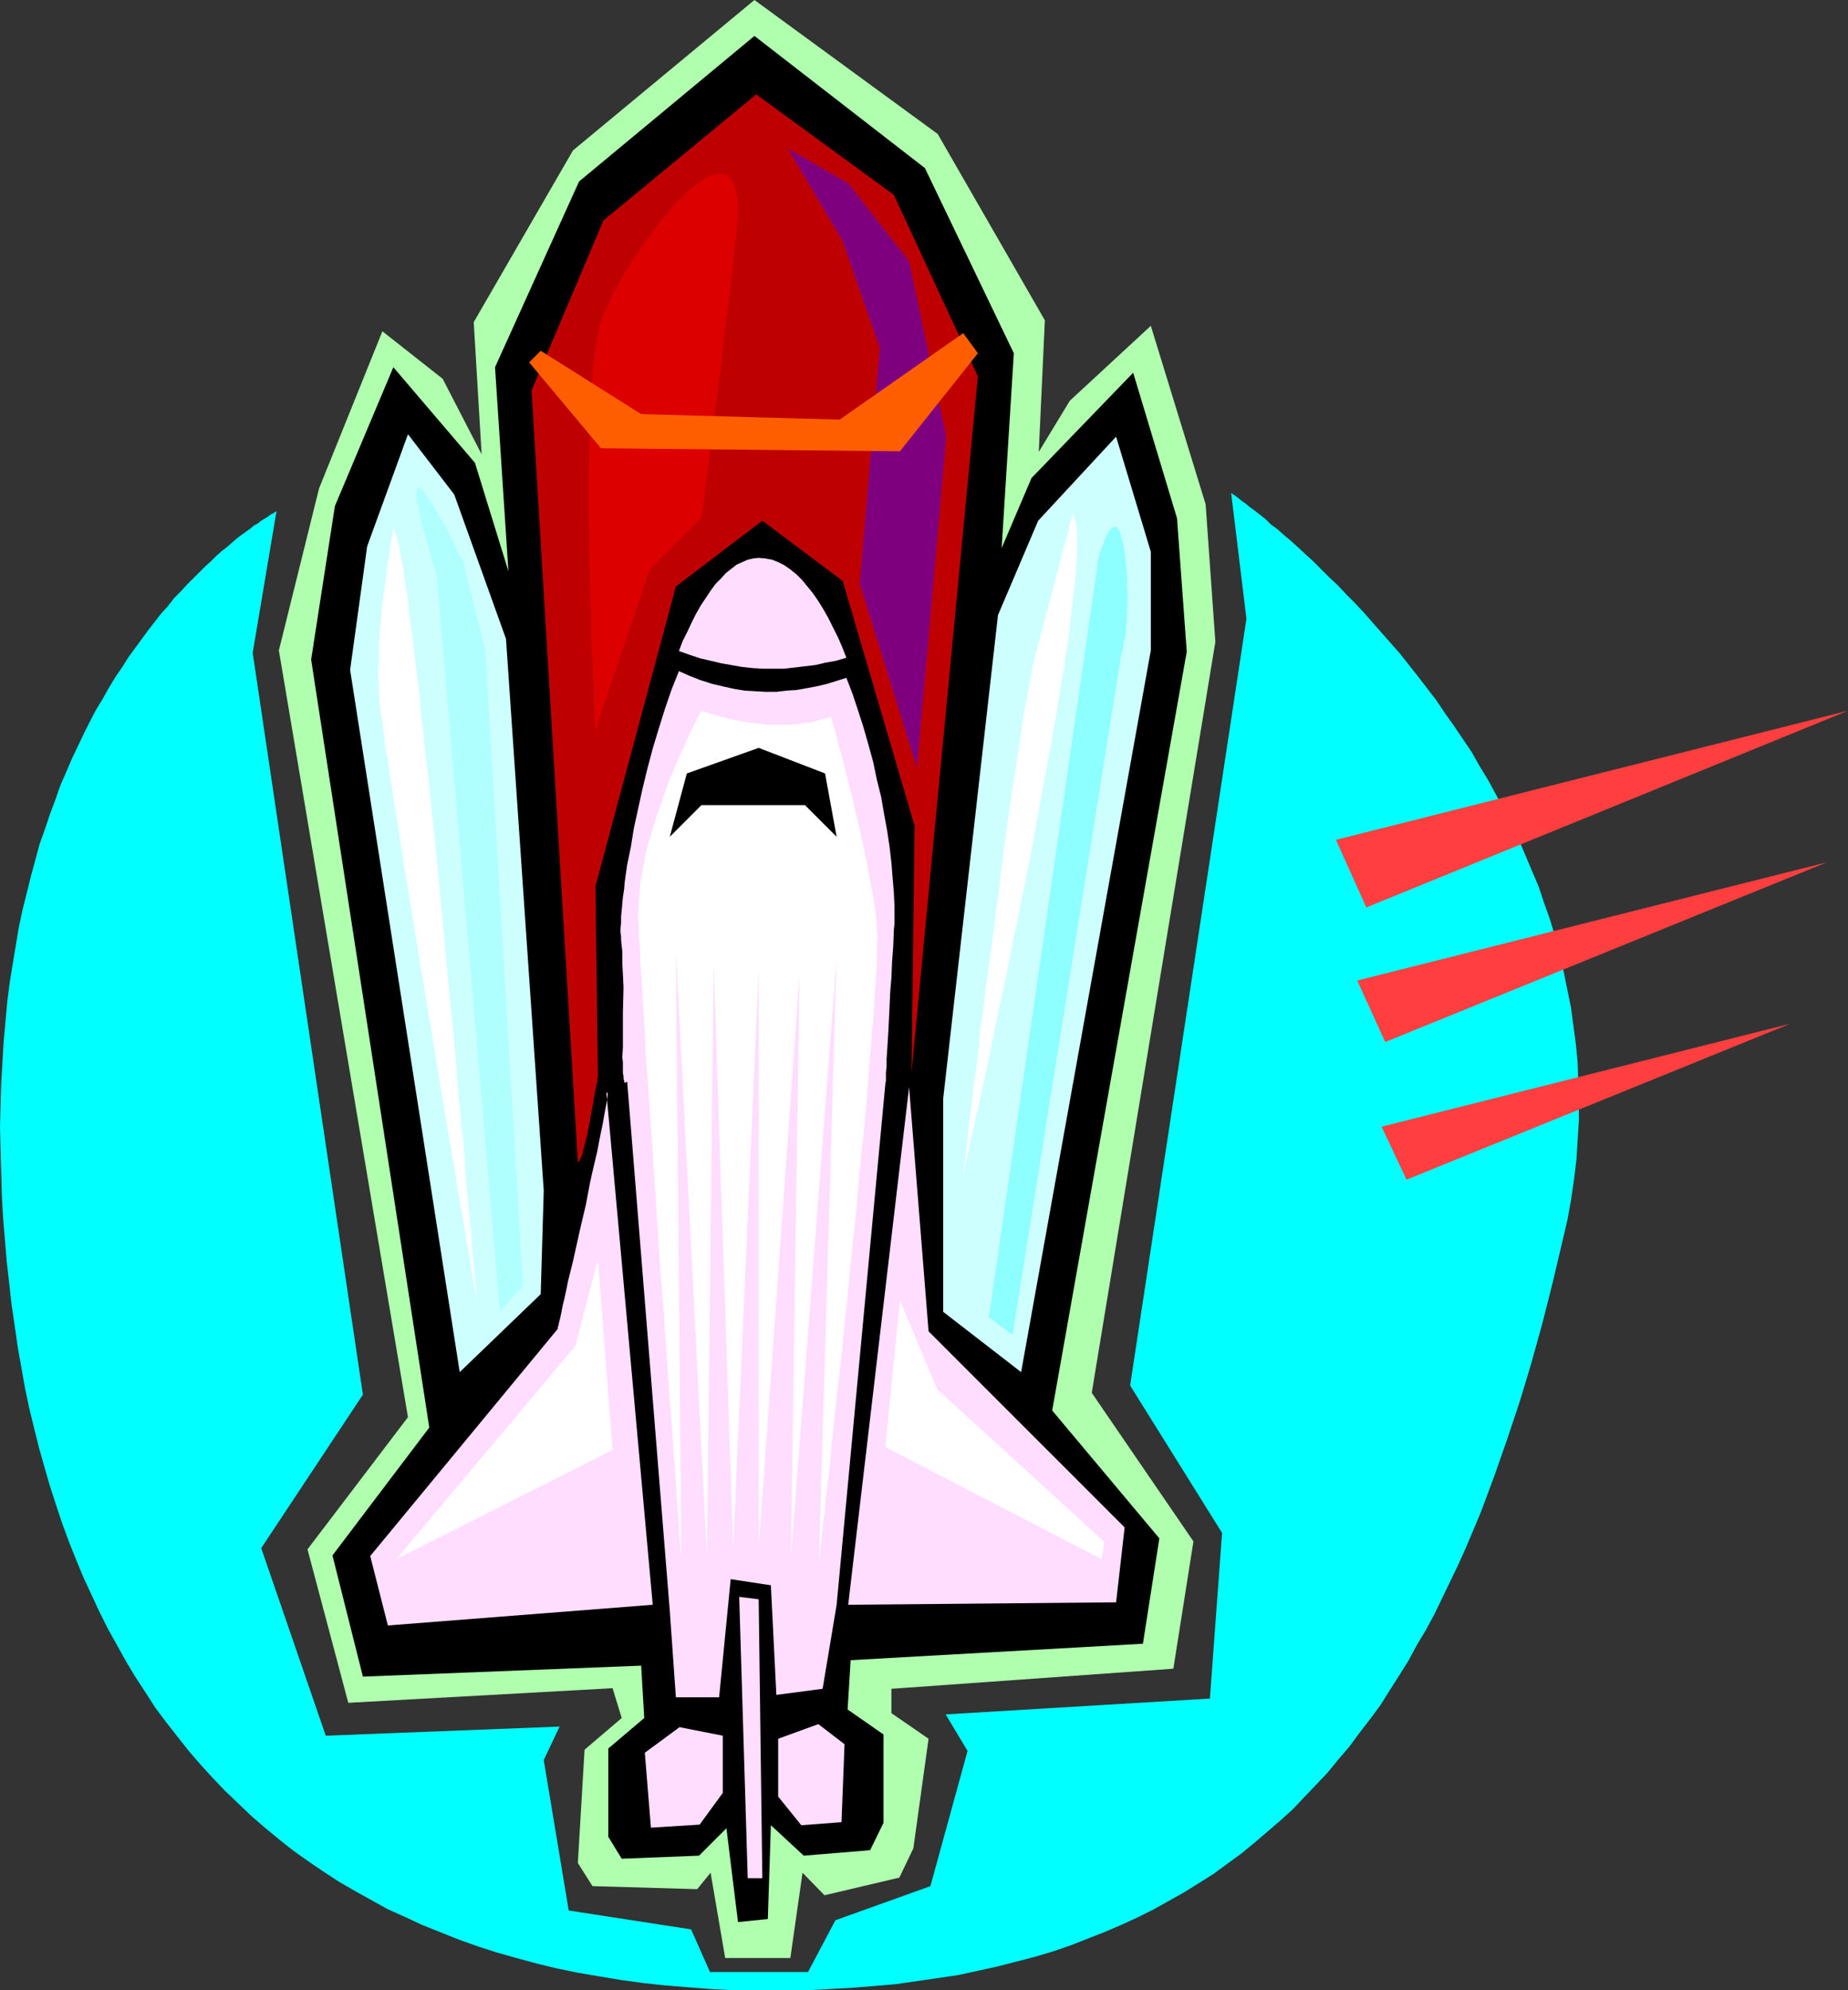 <?xml version="1.0" encoding="UTF-8" standalone="no"?>
<svg
   version="1.0"
   width="129.766mm"
   height="139.699mm"
   id="svg27"
   sodipodi:docname="Space Shuttle 39.wmf"
   xmlns:inkscape="http://www.inkscape.org/namespaces/inkscape"
   xmlns:sodipodi="http://sodipodi.sourceforge.net/DTD/sodipodi-0.dtd"
   xmlns="http://www.w3.org/2000/svg"
   xmlns:svg="http://www.w3.org/2000/svg">
  <rect width="100%" height="100%" fill="#333333" stroke="none"/>
  <sodipodi:namedview
     id="namedview27"
     pagecolor="#ffffff"
     bordercolor="#000000"
     borderopacity="0.25"
     inkscape:showpageshadow="2"
     inkscape:pageopacity="0.0"
     inkscape:pagecheckerboard="0"
     inkscape:deskcolor="#d1d1d1"
     inkscape:document-units="mm" />
  <defs
     id="defs1">
    <pattern
       id="WMFhbasepattern"
       patternUnits="userSpaceOnUse"
       width="6"
       height="6"
       x="0"
       y="0" />
  </defs>
  <path
     style="fill:#afffaf;fill-opacity:1;fill-rule:evenodd;stroke:none"
     d="M 92.435,451.738 81.608,411.023 108.272,375.963 74.013,172.552 84.678,129.576 101.485,87.892 117.483,100.494 127.825,120.528 125.725,85.468 152.065,39.907 200.222,0 l 48.642,35.544 28.442,49.439 -1.616,34.898 8.242,-13.572 21.493,-19.873 14.544,47.339 2.586,36.514 -32.805,199.211 26.987,39.422 -5.333,33.767 -74.821,5.332 v 6.463 l 9.858,6.786 -4.04,29.082 -3.717,7.755 -19.877,4.685 -5.818,-5.978 -3.232,22.619 h -17.291 l -3.878,-22.619 -3.555,4.362 -27.795,-0.808 -3.878,-6.139 1.778,-30.051 9.858,-8.401 -2.424,-7.917 z"
     id="path1" />
  <path
     style="fill:#000000;fill-opacity:1;fill-rule:evenodd;stroke:none"
     d="M 96.313,444.79 88.234,412.639 113.928,378.71 82.578,174.976 88.88,134.261 l 15.514,-36.837 21.654,25.366 8.888,28.759 -3.555,-54.125 22.301,-49.278 46.541,-38.614 45.248,35.06 23.594,49.116 -3.232,51.701 7.918,-18.58 26.987,-27.951 11.635,38.614 2.586,35.383 -35.714,201.311 28.442,33.929 -4.363,27.951 -77.568,4.362 -0.808,13.087 9.534,6.624 v 23.427 l -3.555,7.27 -17.614,1.454 -8.726,-8.078 -0.808,24.881 -7.918,0.808 -3.07,-24.881 -7.272,7.27 -20.523,0.808 -3.555,-5.816 v -23.427 l 9.534,-8.078 -0.808,-13.895 z"
     id="path2" />
  <path
     style="fill:#ffddff;fill-opacity:1;fill-rule:evenodd;stroke:none"
     d="m 160.953,290.011 12.282,135.715 -70.296,5.493 -4.686,-18.419 49.773,-60.264 v 0 -0.162 -0.323 l 0.162,-0.323 0.162,-0.808 0.323,-1.293 0.323,-1.454 0.323,-1.777 0.485,-1.939 0.485,-2.262 0.485,-2.423 0.646,-2.585 0.646,-2.585 0.646,-2.908 1.293,-5.816 1.454,-6.139 1.131,-5.978 0.646,-2.908 0.646,-2.747 0.646,-2.747 0.485,-2.585 0.485,-2.423 0.485,-2.262 0.323,-1.939 0.323,-1.777 0.323,-1.616 0.162,-1.131 0.162,-0.969 v -0.323 -0.323 -0.162 0 h -0.162 z"
     id="path3" />
  <path
     style="fill:#ffddff;fill-opacity:1;fill-rule:evenodd;stroke:none"
     d="m 180.184,178.045 2.909,1.293 2.909,1.131 3.07,0.969 2.747,0.646 2.909,0.646 2.909,0.485 2.747,0.162 2.909,0.162 h 2.747 l 2.747,-0.323 2.586,-0.162 2.747,-0.485 2.586,-0.485 2.747,-0.646 2.586,-0.808 2.586,-0.808 1.616,4.201 1.454,4.362 1.454,4.524 1.293,4.524 1.293,4.685 0.97,4.685 1.131,4.524 0.808,4.685 0.808,4.362 0.646,4.362 0.485,4.201 0.323,4.039 0.323,3.878 0.162,3.554 v 3.07 1.616 l -0.162,1.454 -0.162,4.362 -0.323,4.362 -0.162,4.039 -0.323,3.878 -0.162,3.554 -0.162,3.393 -0.162,3.231 -0.162,2.747 -0.162,2.585 -0.162,2.262 v 2.1 l -0.162,1.454 v 1.293 0.969 l -0.162,0.646 v 0.162 l -12.928,138.139 -3.717,22.296 -12.282,1.616 -1.454,-29.082 -10.666,-1.616 -3.07,31.344 H 179.376 l -1.616,-22.942 -11.312,-140.401 -0.323,0.162 -0.162,0.162 h -0.162 l -0.162,-0.323 v -0.323 l -0.162,-0.485 v -0.646 l -0.162,-0.808 v -0.969 -1.939 l -0.162,-1.293 0.162,-2.585 v -2.908 -3.07 -3.231 l 0.162,-6.786 -0.162,-3.393 -0.162,-3.07 v -3.07 l -0.323,-2.908 v -0.969 l -0.162,-1.131 v -1.131 l 0.162,-1.454 v -1.616 l 0.162,-1.616 0.162,-1.777 0.162,-1.777 0.323,-2.1 0.162,-1.939 0.323,-2.262 0.323,-2.262 0.97,-4.685 0.808,-5.009 1.131,-5.17 1.131,-5.17 1.293,-5.332 1.454,-5.493 1.616,-5.332 1.616,-5.17 1.778,-5.17 z"
     id="path4" />
  <path
     style="fill:#ffddff;fill-opacity:1;fill-rule:evenodd;stroke:none"
     d="m 224.624,174.491 -2.747,0.808 -2.747,0.485 -2.747,0.646 -2.747,0.323 -2.747,0.323 -2.747,0.323 h -2.909 -2.747 l -2.747,-0.162 -2.909,-0.323 -2.747,-0.485 -2.747,-0.485 -2.747,-0.646 -2.747,-0.646 -2.909,-0.969 -2.747,-0.969 0.97,-2.585 1.293,-2.585 1.131,-2.423 1.131,-2.262 1.293,-2.262 1.293,-1.939 1.293,-1.939 1.293,-1.777 1.454,-1.454 1.293,-1.454 1.454,-1.131 1.454,-1.131 1.454,-0.646 1.454,-0.646 1.454,-0.323 1.454,-0.162 1.778,0.162 1.778,0.323 1.616,0.646 1.616,0.808 1.616,1.131 1.616,1.293 1.454,1.454 1.454,1.777 1.454,1.777 1.454,2.1 1.293,2.1 1.293,2.262 1.293,2.585 1.293,2.585 1.131,2.585 z"
     id="path5" />
  <path
     style="fill:#ffddff;fill-opacity:1;fill-rule:evenodd;stroke:none"
     d="m 225.109,425.726 16.16,-137.331 5.171,64.788 52.035,52.024 -2.262,19.873 z"
     id="path6" />
  <path
     style="fill:#ffddff;fill-opacity:1;fill-rule:evenodd;stroke:none"
     d="m 171.134,464.986 9.211,-6.786 11.474,2.262 v 15.187 l -6.141,8.401 -12.928,0.808 z"
     id="path7" />
  <path
     style="fill:#ffddff;fill-opacity:1;fill-rule:evenodd;stroke:none"
     d="m 206.525,461.27 10.666,-3.878 6.949,5.332 -0.808,20.68 -10.666,0.808 -6.141,-7.594 z"
     id="path8" />
  <path
     style="fill:#ffddff;fill-opacity:1;fill-rule:evenodd;stroke:none"
     d="m 196.182,423.625 2.262,74.643 h 3.878 l -0.97,-73.997 z"
     id="path9" />
  <path
     style="fill:#bf0000;fill-opacity:1;fill-rule:evenodd;stroke:none"
     d="m 153.358,308.267 -12.282,-204.704 19.069,-45.077 40.562,-33.444 36.522,26.658 22.301,48.147 -17.614,184.67 0.808,-65.434 -19.069,-64.949 -21.331,-15.995 -22.947,17.449 -21.331,79.49 0.646,50.409 v 0 0.162 l -0.162,0.323 v 0.485 0.485 l -0.162,0.646 -0.323,1.454 -0.323,1.777 -0.323,1.939 -0.808,4.362 -0.808,4.201 -0.485,1.939 -0.485,1.777 -0.323,1.454 -0.323,0.485 -0.162,0.485 -0.162,0.323 -0.162,0.323 -0.162,0.162 z"
     id="path10" />
  <path
     style="fill:#ceffff;fill-opacity:1;fill-rule:evenodd;stroke:none"
     d="m 250.318,291.465 14.544,-128.283 10.666,-25.043 20.685,-22.296 9.211,30.536 v 26.174 l -34.421,191.455 -20.685,-15.995 z"
     id="path11" />
  <path
     style="fill:#ceffff;fill-opacity:1;fill-rule:evenodd;stroke:none"
     d="m 122.008,364.008 -29.088,-186.285 4.525,-32.798 10.827,-29.728 12.282,15.995 13.736,38.291 10.019,146.379 -0.808,27.466 z"
     id="path12" />
  <path
     style="fill:#afffff;fill-opacity:1;fill-rule:evenodd;stroke:none"
     d="m 122.816,148.64 5.979,23.912 10.019,168.513 -6.141,6.947 -16.806,-195.495 v -0.162 l -0.162,-0.323 -0.162,-0.646 -0.323,-0.969 -0.323,-0.969 -0.323,-1.131 -0.323,-1.454 -0.485,-1.293 -0.808,-3.07 -0.97,-3.231 -0.646,-3.07 -0.323,-1.454 -0.323,-1.293 -0.162,-1.131 v -1.131 -0.808 -0.646 l 0.162,-0.323 0.323,-0.162 0.485,0.162 0.323,0.323 0.162,0.162 0.485,0.485 0.323,0.485 0.323,0.485 0.485,0.646 0.485,0.808 0.646,0.808 0.485,0.969 0.646,1.131 0.646,1.293 0.808,1.131 0.808,1.454 0.808,1.616 0.97,1.616 0.808,1.777 0.97,2.1 z"
     id="path13" />
  <path
     style="fill:#8effff;fill-opacity:1;fill-rule:evenodd;stroke:none"
     d="m 262.438,349.467 29.088,-201.472 v 0 -0.162 l 0.162,-0.485 0.323,-0.969 0.323,-0.808 0.808,-2.262 0.485,-1.131 0.485,-0.969 0.646,-0.808 0.485,-0.485 0.485,-0.162 h 0.323 l 0.323,0.162 0.323,0.323 0.323,0.323 0.162,0.646 0.323,0.646 0.162,0.969 0.323,0.969 0.323,1.293 0.162,1.293 0.323,3.07 0.323,2.747 v 2.747 l 0.162,2.585 v 2.262 l -0.162,2.262 v 1.939 l -0.162,1.939 -0.162,1.616 -0.162,1.454 -0.323,1.293 -0.162,0.969 -0.162,0.808 -0.162,0.646 v 0.323 l -0.162,0.162 -28.926,180.954 z"
     id="path14" />
  <path
     style="fill:#ffffff;fill-opacity:1;fill-rule:evenodd;stroke:none"
     d="m 186.163,188.547 h -0.162 v 0.323 l -0.323,0.485 -0.323,0.646 -0.323,0.646 -0.485,0.969 -0.485,1.131 -0.646,1.131 -0.646,1.293 -0.646,1.454 -0.646,1.616 -0.808,1.616 -0.808,1.777 -0.808,1.939 -1.616,3.878 -1.454,4.201 -1.616,4.524 -1.454,4.685 -1.293,4.524 -0.97,4.847 -0.808,4.685 -0.162,2.423 -0.162,2.262 -0.162,2.262 v 2.262 l 0.162,1.293 v 1.293 1.454 l 0.162,1.777 0.162,1.777 v 2.1 l 0.162,2.1 0.162,2.262 0.162,2.423 0.162,2.585 0.162,2.747 0.162,2.747 0.162,2.908 0.162,2.908 0.323,6.301 0.485,6.463 0.485,6.786 0.485,7.109 0.485,7.27 0.97,14.864 0.97,14.864 0.646,7.432 0.485,7.27 0.485,6.947 0.485,6.947 0.485,6.624 0.485,6.301 0.162,3.07 0.162,2.908 0.323,2.747 0.162,2.747 0.162,2.585 0.162,2.423 0.162,2.262 0.162,2.262 0.162,2.1 0.162,1.939 v 1.777 l 0.162,1.616 0.162,1.454 v 1.131 l 0.162,1.131 v 0.969 l 0.162,0.646 v 0.485 0.485 l -1.454,-162.05 8.242,160.435 1.778,-157.203 5.171,154.942 6.787,-153.487 v 153.487 l 10.827,-152.033 -2.262,154.295 12.12,-158.819 -4.686,159.627 v -0.162 l 0.162,-0.323 v -0.485 l 0.162,-0.646 v -0.969 l 0.162,-1.131 0.162,-1.293 0.162,-1.454 0.162,-1.616 0.162,-1.939 0.323,-1.777 0.162,-2.1 0.162,-2.262 0.323,-2.423 0.323,-2.423 0.323,-2.747 0.323,-2.747 0.162,-2.747 0.323,-3.07 0.323,-3.07 0.646,-6.301 0.808,-6.624 0.808,-6.947 0.646,-7.109 0.808,-7.27 0.646,-7.432 1.616,-15.026 0.646,-7.432 0.646,-7.27 0.808,-7.109 0.646,-6.947 0.485,-6.786 0.485,-6.301 0.323,-3.07 0.162,-3.07 0.323,-2.747 0.162,-2.747 0.162,-2.747 0.162,-2.423 0.162,-2.585 0.162,-2.1 0.162,-2.1 v -2.1 -1.777 -1.616 l 0.162,-1.616 v -1.131 l -0.162,-1.293 v -0.808 l -0.162,-1.939 -0.162,-1.777 -0.323,-1.939 -0.323,-2.1 -0.808,-4.201 -0.808,-4.524 -1.939,-9.209 -1.131,-4.685 -0.97,-4.362 -1.131,-4.201 -0.97,-4.039 -0.485,-1.777 -0.485,-1.777 -0.485,-1.616 -0.323,-1.454 -0.323,-1.293 -0.323,-1.293 -0.323,-0.969 -0.323,-0.808 -0.162,-0.808 -0.162,-0.485 -0.162,-0.323 v -0.162 0.162 l -0.485,0.162 -0.808,0.162 -0.808,0.323 -1.293,0.323 -1.616,0.485 -1.778,0.162 -1.939,0.323 -2.262,0.162 h -2.747 -2.747 l -3.07,-0.323 -3.394,-0.485 -3.394,-0.646 -3.878,-0.969 -1.939,-0.646 z"
     id="path15" />
  <path
     style="fill:#ffffff;fill-opacity:1;fill-rule:evenodd;stroke:none"
     d="m 158.691,334.118 -5.979,22.942 -47.51,56.548 57.368,-28.92 z"
     id="path16" />
  <path
     style="fill:#ffffff;fill-opacity:1;fill-rule:evenodd;stroke:none"
     d="m 238.845,344.943 -3.878,38.937 57.368,29.728 0.808,-4.524 -44.44,-40.553 z"
     id="path17" />
  <path
     style="fill:#000000;fill-opacity:1;fill-rule:evenodd;stroke:none"
     d="m 177.76,221.991 4.525,-16.803 19.069,-6.786 17.614,6.786 3.07,16.803 -8.403,-8.401 h -27.472 z"
     id="path18" />
  <path
     style="fill:#7f007f;fill-opacity:1;fill-rule:evenodd;stroke:none"
     d="m 209.11,39.422 15.998,9.209 16.16,20.68 9.858,46.531 -7.757,87.892 -15.19,-48.954 5.333,-62.526 -9.858,-28.274 z"
     id="path19" />
  <path
     style="fill:#dd0000;fill-opacity:1;fill-rule:evenodd;stroke:none"
     d="m 158.045,193.717 v -0.485 l -0.162,-0.485 v -0.646 -0.646 -0.646 -0.969 l -0.162,-0.969 v -1.131 l -0.162,-2.423 v -2.747 l -0.162,-3.231 -0.162,-3.393 -0.162,-3.716 -0.162,-3.878 v -4.039 l -0.162,-4.362 -0.162,-4.362 -0.162,-9.209 -0.162,-9.371 V 123.113 l 0.162,-4.524 0.162,-4.362 v -4.201 l 0.323,-4.039 0.162,-3.878 0.162,-3.554 0.323,-3.231 0.485,-3.07 0.485,-2.747 0.162,-1.131 0.162,-1.131 0.323,-0.969 0.323,-0.969 0.646,-1.777 0.808,-1.939 0.97,-1.939 0.97,-2.1 1.293,-2.262 1.293,-2.262 2.747,-4.685 3.232,-4.524 3.232,-4.362 1.778,-2.1 1.616,-1.939 1.616,-1.939 1.778,-1.616 1.616,-1.454 1.616,-1.293 1.454,-1.131 1.454,-0.969 1.454,-0.485 1.293,-0.323 1.131,-0.162 1.131,0.323 0.485,0.323 0.323,0.323 0.485,0.485 0.485,0.485 0.323,0.646 0.162,0.646 0.323,0.808 0.162,0.969 0.162,0.969 0.162,1.131 0.162,1.293 v 2.908 l -0.162,1.454 -0.162,1.777 -0.162,1.777 -0.808,7.594 -0.808,7.27 -0.97,7.109 -0.808,6.786 -0.646,6.624 -0.485,3.07 -0.323,3.07 -0.485,2.908 -0.323,2.908 -0.323,2.747 -0.323,2.585 -0.323,2.423 -0.323,2.423 -0.323,2.262 -0.162,2.1 -0.323,1.939 -0.323,1.939 -0.162,1.616 -0.162,1.454 -0.162,1.454 -0.162,1.131 -0.162,0.969 -0.162,0.969 v 0.646 l -0.162,0.485 v 0.323 0.162 l -13.736,13.733 z"
     id="path20" />
  <path
     style="fill:#ff5e00;fill-opacity:1;fill-rule:evenodd;stroke:none"
     d="m 143.501,93.062 26.664,16.803 52.682,1.454 32.805,-22.942 3.878,5.332 -20.685,26.012 -79.346,-0.808 -19.069,-22.781 z"
     id="path21" />
  <path
     style="fill:#ffffff;fill-opacity:1;fill-rule:evenodd;stroke:none"
     d="m 284.577,136.523 v 0 0.162 l -0.162,0.323 v 0.323 l -0.162,0.323 -0.162,0.485 -0.323,1.454 -0.323,1.616 -0.485,1.939 -0.646,2.1 -0.646,2.423 -0.646,2.747 -0.808,2.908 -0.808,3.07 -0.808,3.231 -0.97,3.393 -0.97,3.716 -1.939,7.27 -0.162,0.969 -0.323,1.131 -0.323,1.293 -0.162,1.293 -0.323,1.616 -0.323,1.616 -0.323,1.777 -0.323,1.777 -0.323,1.939 -0.485,2.262 -0.646,4.362 -0.646,4.685 -0.808,5.009 -0.808,5.332 -0.808,5.493 -0.808,5.655 -0.808,5.978 -1.454,11.794 -1.616,12.117 -0.808,5.978 -0.808,5.816 -0.646,5.655 -0.808,5.493 -0.485,5.332 -0.646,5.17 -0.646,4.685 -0.485,4.524 -0.323,1.939 -0.162,2.1 -0.323,1.777 -0.162,1.777 -0.162,1.616 -0.162,1.616 -0.162,1.454 -0.162,1.293 -0.162,1.131 -0.162,0.969 v 0.969 l -0.162,0.646 -0.162,0.485 v 0.485 0.323 0 -0.162 l 0.162,-0.323 0.162,-0.646 0.162,-0.646 0.162,-1.131 0.323,-1.131 0.323,-1.454 0.323,-1.616 0.323,-1.777 0.485,-1.939 0.485,-2.1 0.485,-2.423 0.646,-2.423 0.485,-2.585 0.646,-2.747 0.646,-2.908 0.646,-2.908 0.646,-3.231 0.646,-3.231 0.646,-3.393 1.454,-6.786 1.616,-7.27 1.454,-7.594 1.616,-7.755 3.232,-15.833 2.909,-15.995 1.454,-7.755 1.454,-7.755 1.293,-7.432 1.131,-7.27 0.646,-3.554 0.485,-3.393 0.485,-3.231 0.485,-3.231 0.323,-3.231 0.323,-2.908 0.323,-2.908 0.323,-2.585 0.323,-2.585 0.162,-2.423 0.162,-2.262 0.162,-2.1 v -2.1 -1.616 -1.616 l -0.162,-1.454 -0.162,-1.131 -0.323,-0.969 -0.162,-0.808 z"
     id="path22" />
  <path
     style="fill:#ffffff;fill-opacity:1;fill-rule:evenodd;stroke:none"
     d="m 104.393,140.401 v 0 0.162 l -0.162,0.485 v 0.485 l -0.162,0.646 -0.162,0.969 -0.162,0.808 -0.162,0.969 -0.162,1.293 -0.162,1.131 -0.485,2.747 -0.323,3.07 -0.485,3.393 -0.485,3.554 -0.323,3.716 -0.646,7.432 v 3.716 l -0.162,3.554 0.162,3.554 0.162,3.231 v 0.969 l 0.162,0.969 0.162,1.293 0.162,1.454 0.323,1.454 0.162,1.777 0.323,1.939 0.162,1.939 0.323,2.1 0.485,2.423 0.323,2.262 0.323,2.585 0.485,2.585 0.323,2.747 0.485,2.908 0.485,2.747 0.97,6.139 0.97,6.463 1.131,6.624 1.131,6.786 1.131,7.109 1.131,6.947 2.424,14.379 1.131,7.109 1.131,6.947 1.131,6.786 1.131,6.624 1.131,6.463 0.97,5.978 0.485,3.07 0.485,2.747 0.485,2.747 0.485,2.585 0.485,2.585 0.323,2.423 0.323,2.262 0.485,2.1 0.323,2.1 0.323,1.777 0.162,1.777 0.323,1.454 0.162,1.454 0.323,1.293 0.162,0.969 0.162,0.969 0.162,0.646 v 0.485 0.323 0.162 -0.162 -0.485 -0.646 l -0.162,-0.969 v -1.293 l -0.162,-1.454 -0.162,-1.777 -0.162,-1.939 -0.162,-2.1 -0.323,-2.423 -0.162,-2.585 -0.162,-2.747 -0.323,-3.07 -0.323,-3.07 -0.323,-3.393 -0.323,-3.393 -0.323,-3.554 -0.162,-3.716 -0.323,-4.039 -0.485,-4.039 -0.323,-4.039 -0.485,-4.201 -0.646,-8.725 -0.808,-9.048 -0.97,-9.209 -1.778,-18.903 -1.778,-19.065 -0.97,-9.209 -0.97,-9.209 -0.97,-8.725 -0.485,-4.362 -0.485,-4.201 -0.323,-4.039 -0.485,-4.039 -0.485,-3.878 -0.485,-3.716 -0.323,-3.554 -0.485,-3.393 -0.485,-3.231 -0.323,-3.231 -0.323,-2.908 -0.485,-2.747 -0.323,-2.423 -0.323,-2.423 -0.485,-2.1 -0.323,-1.939 -0.323,-1.616 -0.323,-1.454 -0.323,-1.131 -0.323,-0.808 -0.162,-0.646 z"
     id="path23" />
  <path
     style="fill:#00ffff;fill-opacity:1;fill-rule:evenodd;stroke:none"
     d="m 73.366,135.715 v 0 h -0.162 l -0.323,0.162 -0.323,0.323 -0.485,0.162 -0.485,0.323 -0.646,0.485 -0.808,0.485 -0.808,0.485 -0.808,0.646 -1.131,0.646 -0.97,0.808 -1.131,0.808 -1.131,0.808 -1.293,0.969 -1.293,1.131 -1.293,1.131 -1.454,1.131 -1.454,1.293 -1.454,1.454 -1.454,1.293 -1.616,1.616 -1.616,1.616 -1.616,1.616 -1.616,1.777 -1.778,1.777 -1.616,2.1 -1.778,1.939 -3.394,4.362 -3.555,4.847 -1.778,2.423 -1.616,2.585 -1.778,2.585 -1.778,2.908 -1.616,2.908 -1.778,2.908 -1.616,3.07 -1.616,3.231 -1.616,3.393 -1.616,3.393 -1.454,3.393 -1.616,3.716 -1.293,3.716 -1.454,3.878 -1.293,3.878 -1.454,4.039 -1.131,4.201 -1.131,4.201 -1.131,4.524 -1.131,4.524 -0.97,4.524 -0.808,4.847 -0.808,4.847 -0.808,5.009 -0.646,5.009 -0.485,5.332 -0.485,5.332 -0.323,5.493 -0.323,5.655 -0.162,5.655 L 0,298.897 l 0.162,6.139 0.162,5.978 0.162,5.978 0.323,5.978 0.485,5.816 0.485,5.816 0.646,5.655 0.646,5.816 0.808,5.493 0.808,5.655 0.97,5.493 0.97,5.493 1.131,5.332 1.293,5.332 1.293,5.17 1.454,5.17 1.454,5.009 1.616,5.009 1.616,4.847 1.778,4.847 1.939,4.847 1.939,4.685 2.101,4.524 2.101,4.524 2.262,4.524 2.424,4.362 2.424,4.362 2.424,4.039 2.747,4.201 2.586,4.039 2.909,3.878 2.909,3.716 3.07,3.878 3.07,3.554 3.232,3.554 3.394,3.554 3.394,3.231 3.555,3.393 3.555,3.07 3.717,3.07 3.878,3.07 3.878,2.747 4.04,2.747 4.202,2.747 4.202,2.423 4.363,2.423 4.363,2.423 4.686,2.1 4.525,2.1 4.848,1.939 4.848,1.939 5.01,1.777 5.01,1.616 5.171,1.454 5.333,1.454 5.333,1.293 5.494,1.131 5.656,0.969 5.818,0.969 5.818,0.808 5.979,0.646 5.979,0.485 6.302,0.485 6.141,0.323 h 6.464 6.464 6.141 l 6.141,-0.323 5.979,-0.323 5.979,-0.485 5.656,-0.485 5.656,-0.808 5.494,-0.808 5.494,-0.808 5.171,-1.131 5.171,-1.131 5.01,-1.293 5.01,-1.293 4.848,-1.454 4.686,-1.616 4.525,-1.777 4.525,-1.777 4.525,-1.939 4.202,-1.939 4.202,-2.1 4.04,-2.262 4.04,-2.262 3.878,-2.423 3.878,-2.423 3.717,-2.747 3.555,-2.585 3.555,-2.908 3.394,-2.908 3.394,-2.908 3.394,-3.07 3.07,-3.231 3.07,-3.231 3.07,-3.231 2.909,-3.554 2.909,-3.393 2.747,-3.716 2.747,-3.554 2.747,-3.716 2.424,-3.878 2.586,-4.039 2.424,-3.878 2.262,-4.201 2.424,-4.039 2.262,-4.201 2.101,-4.362 2.101,-4.362 2.101,-4.362 2.101,-4.685 3.878,-9.209 3.555,-9.532 3.394,-9.694 3.394,-10.179 3.07,-10.179 2.909,-10.502 2.747,-10.825 2.586,-10.986 1.293,-5.493 0.97,-5.332 0.808,-5.493 0.646,-5.332 0.323,-5.17 0.323,-5.332 v -5.17 l -0.162,-5.009 -0.162,-5.009 -0.485,-5.009 -0.646,-4.847 -0.646,-4.847 -0.97,-4.685 -0.97,-4.847 -1.131,-4.524 -1.131,-4.685 -1.293,-4.362 -1.616,-4.524 -1.454,-4.362 -1.778,-4.201 -1.778,-4.201 -1.778,-4.201 -3.878,-7.917 -2.101,-3.878 -2.101,-3.878 -2.262,-3.716 -2.101,-3.716 -4.686,-6.947 -2.424,-3.393 -2.262,-3.393 -4.848,-6.301 -4.848,-6.139 -4.848,-5.493 -2.424,-2.747 -2.262,-2.585 -2.424,-2.585 -2.262,-2.262 -2.262,-2.423 -2.262,-2.1 -2.101,-2.1 -2.101,-2.1 -2.101,-1.939 -1.939,-1.777 -1.939,-1.777 -1.939,-1.616 -1.616,-1.454 -1.778,-1.293 -1.454,-1.454 -1.454,-1.131 -1.454,-1.131 -1.131,-0.808 -1.131,-0.969 -0.97,-0.646 -0.808,-0.646 -0.808,-0.646 -0.485,-0.323 -0.485,-0.323 -0.162,-0.162 h -0.162 l 4.04,33.283 -30.866,203.411 24.402,39.099 -3.232,43.946 -70.134,4.201 5.818,9.694 -9.858,35.868 -25.21,9.048 -7.272,13.733 h -26.018 l -5.01,-11.31 -32.482,-5.009 -6.626,-39.907 4.202,-8.886 -62.054,2.423 -17.13,-49.762 26.987,-40.715 -29.25,-196.787 z"
     id="path24" />
  <path
     style="fill:#ff3f3f;fill-opacity:1;fill-rule:evenodd;stroke:none"
     d="M 354.55,222.799 490.455,188.547 362.63,240.733 Z"
     id="path25" />
  <path
     style="fill:#ff3f3f;fill-opacity:1;fill-rule:evenodd;stroke:none"
     d="m 360.206,260.121 124.593,-31.344 -117.16,47.662 z"
     id="path26" />
  <path
     style="fill:#ff3f3f;fill-opacity:1;fill-rule:evenodd;stroke:none"
     d="M 366.67,298.897 475.103,271.592 373.296,312.953 Z"
     id="path27" />
</svg>
